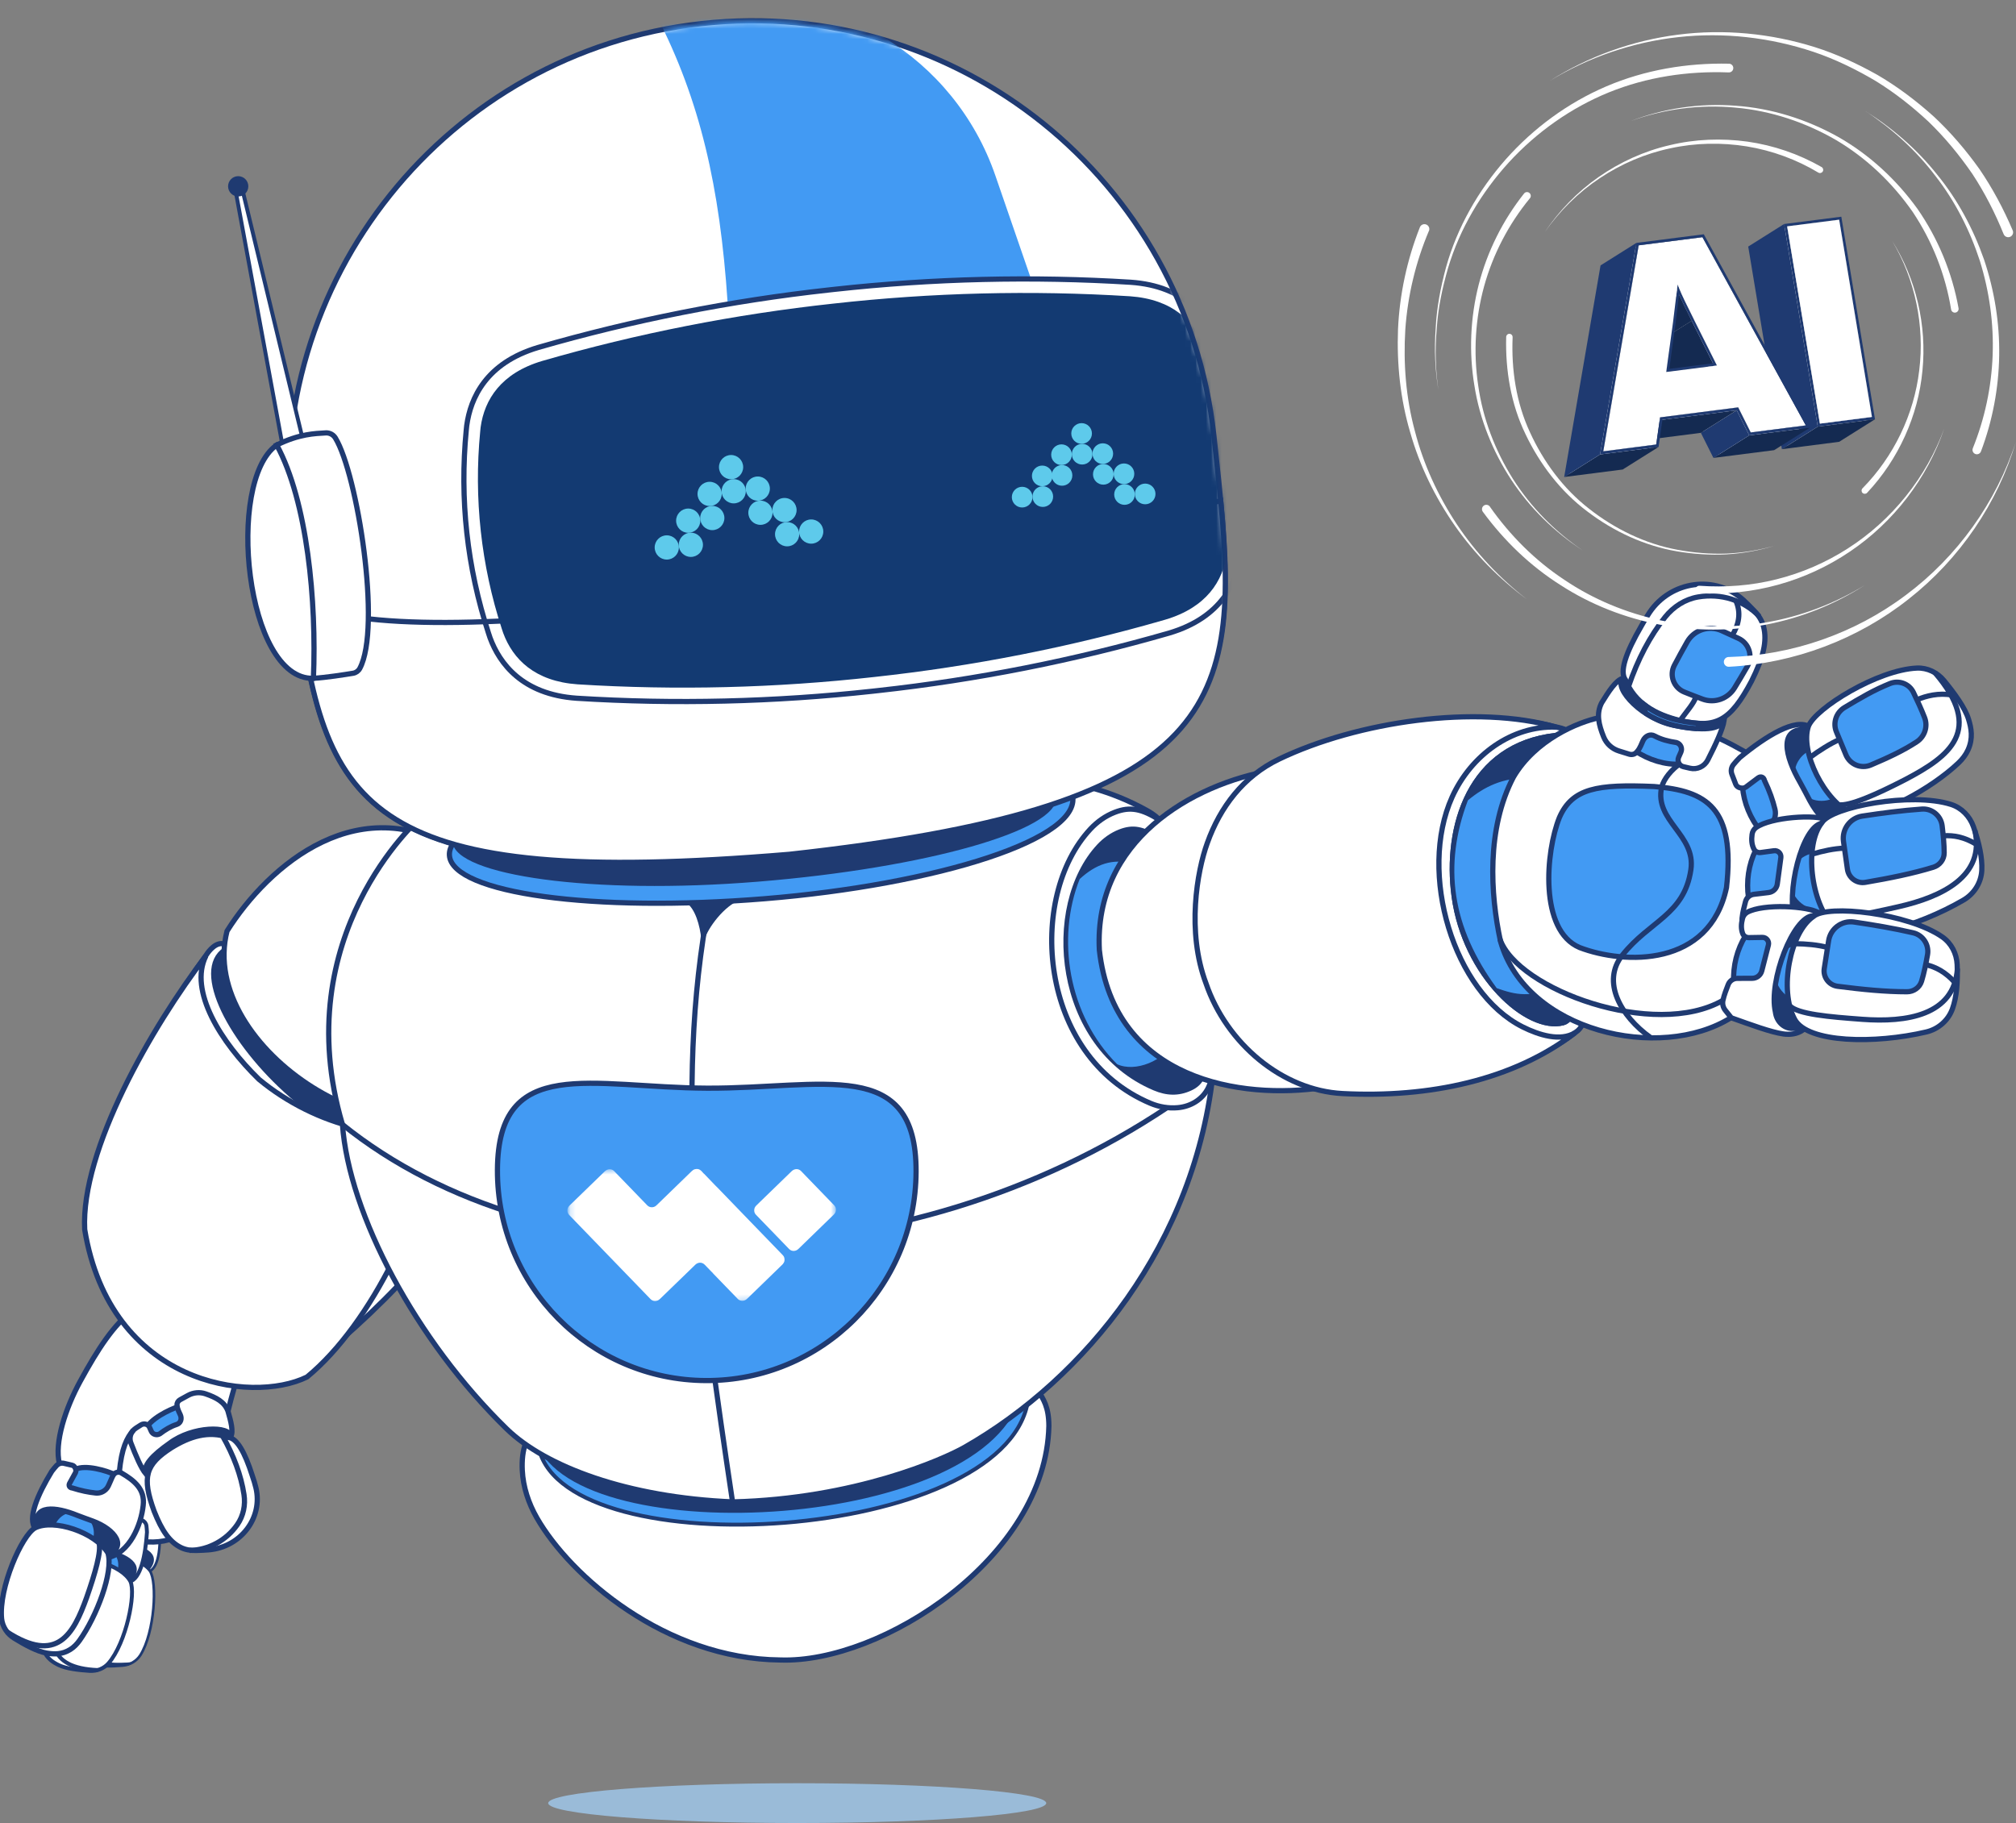 <svg width="387" height="350" viewBox="0 0 387 350" fill="none" xmlns="http://www.w3.org/2000/svg">
<rect x="0" y="0" width="387" height="350" fill="#808080" stroke="none"/>
<g clip-path="url(#clip0_1863_28146)">
<path d="M356.186 155.864C355.056 161.448 350.257 159.042 347.402 153.7C346.808 152.587 346.146 151.279 345.515 150.165C342.666 145.243 341.257 139.539 346.997 140.09" fill="#1F3A71"/>
<path d="M180.143 210.666C179.733 232.906 161.414 250.597 139.226 250.188C117.038 249.778 99.386 231.414 99.796 209.18C100.206 186.945 118.073 193.652 140.261 194.062C162.449 194.472 180.553 188.426 180.143 210.666Z" fill="#429AF3"/>
<path d="M100.979 276.908C100.327 278.5 100.175 280.417 100.259 282.256C100.411 285.486 101.452 288.606 103.055 291.411C109.468 302.631 127.766 318.51 149.781 318.704C169.225 319.392 200.801 298.996 201.348 273.767C201.338 270.148 200.302 268.604 199.193 266.907" fill="white"/>
<path d="M100.979 276.908C100.327 278.5 100.175 280.417 100.259 282.256C100.411 285.486 101.452 288.606 103.055 291.411C109.468 302.631 127.766 318.51 149.781 318.704C169.225 319.392 200.801 298.996 201.348 273.767C201.338 270.148 200.302 268.604 199.193 266.907" stroke="#1F3A71" stroke-miterlimit="10"/>
<path d="M103.471 278.258C109.29 301.092 192.302 295.991 197.274 269.302L103.471 278.258Z" fill="#429AF3"/>
<path d="M103.471 278.258C109.29 301.092 192.302 295.991 197.274 269.302" stroke="#1F3A71" stroke-width="0.75" stroke-miterlimit="10"/>
<path d="M103.04 277.108C111.072 298.161 190.33 293.88 196.113 267.275L103.04 277.108Z" fill="#1F3A71"/>
<path d="M26.09 301C26.95 298.995 26.067 296.693 24.119 295.86C22.171 295.026 19.895 295.975 19.035 297.98C18.176 299.986 19.058 302.287 21.006 303.121C22.954 303.955 25.23 303.006 26.09 301Z" fill="#429AF3" stroke="#1F3A71" stroke-width="0.5" stroke-miterlimit="10"/>
<path d="M15.996 300.341C13.289 297.525 16.521 295.744 20.643 296.212C21.505 296.312 22.498 296.443 23.371 296.522C27.255 296.821 31.019 298.25 28.47 301.286" fill="#1F3A71"/>
<path d="M26.877 290.261L26.956 292.304C26.961 292.74 26.604 292.961 26.199 292.792C24.664 292.551 23.465 292.225 22.299 291.779C21.589 291.506 21.079 290.881 20.958 290.129C20.869 289.578 21.063 288.349 20.995 287.703C20.937 287.172 20.474 286.783 19.944 286.815C17.447 286.978 15.155 287.45 14.219 290.04C13.052 293.108 12.637 298.255 15.628 300.603C15.917 300.504 16.106 300.446 15.991 300.341C13.284 297.525 16.516 295.745 20.637 296.212C21.5 296.312 22.493 296.443 23.366 296.522C27.25 296.821 31.014 298.25 28.465 301.286C28.628 301.465 28.58 301.538 28.607 301.717C30.657 300.876 30.909 296.343 30.536 291.821C30.451 291.374 30.357 290.98 30.257 290.628C30.131 290.171 29.768 289.819 29.311 289.709L27.934 289.378C27.466 289.257 26.877 289.772 26.877 290.261Z" fill="white" stroke="#1F3A71" stroke-width="0.5" stroke-miterlimit="10"/>
<path d="M23.57 319.776C21.442 319.96 19.045 320.028 17.562 319.566C16.374 319.198 15.123 318.646 14.261 317.207C13.888 316.587 13.678 315.894 13.567 315.18C12.816 310.342 13.604 302.289 15.922 299.868C19.476 297.714 26.693 298.796 28.774 301.612C30.225 303.729 29.705 313.394 26.951 317.769C26.209 318.935 24.942 319.655 23.57 319.776Z" fill="white" stroke="#1F3A71" stroke-width="0.5" stroke-miterlimit="10"/>
<path d="M18.041 299.012C17.016 300.099 16.301 303.944 15.749 308.188C14.955 314.733 15.134 320.459 25.1 319.387" stroke="#1F3A71" stroke-width="0.5" stroke-miterlimit="10"/>
<path d="M17.231 299.253C16.174 301.612 15.791 303.918 15.197 308.23C13.578 318.52 16.895 319.996 24.743 319.482" stroke="#1F3A71" stroke-width="0.5" stroke-miterlimit="10"/>
<path d="M43.199 273.552C40.187 288.764 38.1 299.217 23.476 295.193C16.216 293.197 13.946 287.787 11.412 281.026C10.387 276.966 12.605 270.306 15.418 265.163C22.188 252.777 27.65 246.332 39.85 249.542C52.051 252.751 45.927 259.748 43.199 273.552Z" fill="white" stroke="#1F3A71" stroke-miterlimit="10"/>
<path d="M12.579 300.456C10.319 297.273 13.772 295.986 17.783 297.058C18.619 297.284 19.581 297.562 20.438 297.767C24.238 298.639 27.75 300.603 24.779 303.23" fill="#1F3A71"/>
<path d="M22.505 302.538C23.626 300.666 23.061 298.267 21.242 297.179C19.424 296.092 17.04 296.728 15.919 298.6C14.798 300.472 15.364 302.871 17.182 303.958C19.001 305.046 21.384 304.41 22.505 302.538Z" fill="#429AF3" stroke="#1F3A71" stroke-width="0.75" stroke-miterlimit="10"/>
<path d="M24.827 292.089L24.601 294.121C24.543 294.552 24.154 294.72 23.781 294.494C22.298 294.027 21.158 293.528 20.07 292.913C19.407 292.54 18.997 291.847 18.987 291.085C18.982 290.523 19.355 289.341 19.381 288.69C19.402 288.16 19.003 287.703 18.472 287.661C15.98 287.45 13.646 287.587 12.337 290.003C10.734 292.866 9.567 297.898 12.18 300.661C12.479 300.609 12.679 300.577 12.574 300.456C10.313 297.273 13.767 295.986 17.778 297.058C18.614 297.284 19.576 297.562 20.432 297.767C24.233 298.639 27.744 300.603 24.774 303.23C24.906 303.429 24.853 303.492 24.848 303.676C26.998 303.146 27.918 298.702 28.212 294.169C28.191 293.717 28.16 293.313 28.112 292.95C28.054 292.483 27.75 292.078 27.313 291.9L25.999 291.369C25.558 291.18 24.895 291.605 24.827 292.089Z" fill="white" stroke="#1F3A71" stroke-width="0.75" stroke-miterlimit="10"/>
<path d="M17.221 320.8C15.086 320.669 12.71 320.38 11.307 319.707C10.182 319.166 9.031 318.442 8.389 316.887C8.116 316.22 8.006 315.5 8.001 314.78C7.964 309.885 9.93 302.032 12.574 299.983C16.401 298.376 23.381 300.514 25.027 303.608C26.146 305.919 24.217 315.4 20.848 319.319C19.954 320.359 18.593 320.884 17.221 320.8Z" fill="white" stroke="#1F3A71" stroke-width="0.75" stroke-miterlimit="10"/>
<path d="M14.803 299.442C13.63 300.367 12.358 304.065 11.191 308.183C9.441 314.544 8.784 320.233 18.792 320.637" stroke="#1F3A71" stroke-width="0.75" stroke-miterlimit="10"/>
<path d="M60.824 261.192C50.074 266.497 22.934 264.438 18.025 234.661C17.284 220.168 29.595 196.967 39.666 183.247C40.055 182.616 41.511 180.725 43.057 181.251C43.388 181.361 42.883 182.081 43.23 182.349C31.087 190.264 71.947 237.518 94.829 216.05C92.164 232.985 73.345 250.881 60.824 261.192Z" fill="white" stroke="#1F3A71" stroke-miterlimit="10"/>
<path d="M42.873 182.338C30.73 190.254 71.947 237.518 94.834 216.045L42.873 182.338Z" fill="#1F3A71"/>
<path d="M93.136 209.505C100.963 196.573 104.685 176.329 89.094 164.19C69.329 150.606 51.504 166.16 43.582 178.756C37.837 201.258 76.609 225.988 93.136 209.505Z" fill="white" stroke="#1F3A71" stroke-miterlimit="10"/>
<path d="M58.937 264.37C48.187 269.675 21.168 265.841 16.259 236.058C15.481 220.793 29.2 197.02 39.508 183.562C36.228 190.212 42.347 200.061 49.722 207.236C60.624 216.276 76.378 220.179 84.505 214.921C81.835 231.861 71.463 254.059 58.937 264.37Z" fill="white" stroke="#1F3A71" stroke-miterlimit="10"/>
<path d="M229.124 189.466C231.037 174.38 228.02 160.072 220.429 155.754C212.671 151.342 205.627 150.407 205.627 150.407L146.359 159.967L145.691 159.94L80.473 157.23C80.473 157.23 55.01 179.649 65.739 215.893C66.964 233.074 79.847 257.363 97.263 274.329C104.722 281.599 120.47 287.514 140.708 288.354C164.037 287.776 181.089 280.202 185.216 277.843C208.019 264.827 229.655 238.868 232.993 204.904C233.897 195.717 227.962 198.627 229.124 189.466Z" fill="white" stroke="#1F3A71" stroke-miterlimit="10"/>
<path d="M224.12 212.599C173.867 246.169 104.906 247.498 65.644 215.824" stroke="#1F3A71" stroke-miterlimit="10"/>
<path d="M205.769 152.292C208.628 160.965 179.612 169.868 146.785 172.547C113.957 175.226 86.87 171.523 86.276 164.269C85.688 157.02 111.823 148.967 144.651 146.289C177.478 143.61 203.488 145.385 205.769 152.292Z" fill="#429AF3" stroke="#1F3A71" stroke-miterlimit="10"/>
<path d="M221.439 209.337C202.089 201.169 199.692 173.871 210.636 162.136C211.803 160.886 213.223 159.872 214.826 159.247C217.523 158.202 219.515 158.638 222.595 160.587L231.237 198.102C230.837 201.978 233.518 207.184 228.64 209.39C226.217 210.493 223.894 210.377 221.439 209.337Z" fill="#1F3A71"/>
<path d="M214.379 204.426C217.938 206.091 223.552 203.785 225.655 199.93C230.159 186.814 231.805 172.526 229.161 164.894C225.781 162.115 220.067 163.565 217.601 165.698C213.538 164.605 210.295 165.808 207.157 168.692C202.61 180.069 204.928 195.029 214.379 204.426Z" fill="#429AF3" stroke="#1F3A71" stroke-width="0.25" stroke-miterlimit="10"/>
<path d="M220.839 211.822C199.277 202.724 197.122 172.248 209.317 159.174C210.615 157.782 212.198 156.652 213.985 155.959C216.992 154.793 219.21 155.281 222.642 157.451L232.273 199.241C232.662 203.234 233.224 206.275 231.936 208.875C230.838 211.097 228.561 212.452 226.101 212.667C224.335 212.83 222.516 212.531 220.839 211.822Z" stroke="#1F3A71" stroke-miterlimit="10"/>
<path d="M244.378 147.87C228.677 150.517 209.974 161.501 211.036 182.37C213.817 207.583 238.486 211.139 253.987 208.801C230.512 197.119 223.689 168.839 244.378 147.87Z" fill="white" stroke="#1F3A71" stroke-miterlimit="10"/>
<path d="M298.647 141.204C282.094 143.053 277.348 158.722 279.145 172.08C281.206 187.354 293.233 198.154 300.072 196.352C301.123 196.074 301.754 195.029 301.696 193.947C301.696 193.941 301.701 193.947 301.707 193.962C302.006 194.446 304.261 194.01 303.883 196.268L303.878 196.284C303.757 196.846 303.405 197.398 302.91 197.855C293.096 205.602 279.755 208.733 265.731 208.187C245.162 207.383 228.929 189.913 230.412 169.332C230.422 169.18 230.433 169.033 230.448 168.881C231.179 159.951 236.483 152.082 244.363 147.849C260.122 139.381 282.173 135.316 298.889 139.602C303.247 140.547 298.647 141.204 298.647 141.204Z" fill="white" stroke="#1F3A71" stroke-miterlimit="10"/>
<path d="M298.71 139.597C290.242 139.297 282.378 144.965 278.741 153.059C272.181 167.646 279.004 190.501 292.308 197.167C295.415 198.721 299.546 200.019 302.364 198.275C290.5 207.415 274.32 210.808 257.746 209.957C246.097 209.358 235.432 200.287 231.51 188.804C227.762 178.877 229.786 167.284 231.757 161.863C234.233 154.929 238.696 149.036 245.493 145.763C260.627 138.483 283.435 135.2 298.71 139.597Z" fill="white" stroke="#1F3A71" stroke-miterlimit="10"/>
<path d="M298.647 141.204C282.094 143.053 277.348 158.722 279.145 172.08C281.206 187.354 293.233 198.154 300.072 196.352C301.123 196.074 301.754 195.029 301.696 193.947C301.696 193.941 301.701 193.947 301.707 193.962" fill="#1F3A71"/>
<path d="M298.647 141.204C282.094 143.053 277.348 158.722 279.145 172.08C281.206 187.354 293.233 198.154 300.072 196.352C301.123 196.074 301.754 195.029 301.696 193.947C301.696 193.941 301.701 193.947 301.707 193.962" stroke="#1F3A71" stroke-miterlimit="10"/>
<path d="M287.241 189.823C289.023 190.443 290.668 190.984 292.639 191C295.688 191.026 298.574 190.264 301.144 188.899C306.217 175.993 306.711 158.527 304.409 150.785C301.15 147.859 295.53 147.25 292.97 149.267C288.534 149.23 284.943 150.843 281.679 153.585C276.885 166.244 278.604 178.073 287.241 189.823Z" fill="#429AF3" stroke="#1F3A71" stroke-width="0.25" stroke-miterlimit="10"/>
<path d="M288.05 180.757C286.063 171.602 285.348 159.095 290.531 149.188C294.737 142.018 302.932 138.63 306.984 137.795C323.353 134.438 341.241 148.458 341.241 148.458C341.241 148.458 348.68 185.563 332.305 195.375C318.628 203.958 292.918 198.023 288.05 180.757Z" fill="white" stroke="#1F3A71" stroke-miterlimit="10"/>
<path d="M330.991 138.236C330.14 140.18 326.754 140.285 321.95 139.371C315.516 138.415 309.555 132.127 311.563 130.215" fill="#1F3A71"/>
<path d="M313.918 144.167C316.404 145.879 319.774 146.914 322.475 146.693L323.895 142.943L314.301 139.266L313.918 144.167Z" fill="#429AF3" stroke="#1F3A71" stroke-miterlimit="10"/>
<path d="M311.568 130.21C310.144 130.615 308.798 132.789 307.457 134.948C306.385 137.039 306.89 139.119 307.852 141.498C308.372 142.785 309.455 143.773 310.78 144.182L312.756 144.797C313.255 144.949 313.807 144.828 314.154 144.434C314.533 144.004 314.727 143.815 315.384 142.234C315.815 141.293 316.788 140.821 317.65 141.309C318.827 141.95 320.252 142.339 321.834 142.57C322.607 142.801 323.001 143.662 322.675 144.398L322.244 145.38C321.913 146.136 322.344 147.008 323.148 147.197L324.431 147.497C325.787 147.817 327.191 147.166 327.827 145.921C329.346 142.932 330.67 140.117 331.002 138.231C330.15 140.175 326.765 140.28 321.96 139.366C315.516 138.41 309.56 132.127 311.568 130.21Z" fill="white" stroke="#1F3A71" stroke-miterlimit="10"/>
<path d="M336.726 117.241C337.562 118.102 338.229 119.132 338.534 120.293C339.27 123.087 338.498 126.223 336.232 130.772C332.142 138.499 329.351 139.907 322.539 138.347C317.729 137.154 313.823 134.985 312.031 130.525C310.853 128.981 312.073 125.357 315.09 120.167C315.595 119.242 316.12 118.365 316.672 117.556C320.783 111.495 329.293 110.292 334.697 115.229C335.333 115.812 335.974 116.469 336.726 117.241Z" fill="white" stroke="#1F3A71" stroke-miterlimit="10"/>
<path d="M330.534 121.107C331.58 121.585 332.689 122.095 333.709 122.557C335.759 123.492 336.547 125.987 335.422 127.941C334.623 129.328 333.809 130.709 332.968 132.08C331.696 134.16 329.146 135.069 326.859 134.234C325.714 133.813 324.526 133.351 323.296 132.852C321.293 132.033 320.41 129.653 321.419 127.731C322.197 126.249 323.017 124.752 323.879 123.234C325.204 120.907 328.1 119.993 330.534 121.107Z" fill="#429AF3" stroke="#1F3A71" stroke-miterlimit="10"/>
<path d="M337.725 118.349C334.744 115.224 330.35 113.863 325.971 114.615C323.464 115.045 321.24 116.479 319.647 118.47C316.73 122.131 314.396 126.58 312.625 131.781" stroke="#1F3A71" stroke-miterlimit="10"/>
<path d="M325.556 133.792C325.167 135.043 323.8 136.561 322.539 138.294" stroke="#1F3A71" stroke-miterlimit="10"/>
<path d="M333.209 115.303C334.261 117.651 333.824 119.888 332.489 122.052" stroke="#1F3A71" stroke-miterlimit="10"/>
<path d="M334.487 150.99C334.76 154.194 335.964 157.062 337.993 159.625L342.419 155.801L338.787 148.248L334.487 150.99Z" fill="#429AF3" stroke="#1F3A71" stroke-miterlimit="10"/>
<path d="M317.545 151.006C306.601 150.533 301.807 151.321 299.347 156.967C296.708 163.491 295.441 178.645 303.231 181.923C311.904 185.232 328.179 185.689 331.427 170.409C333.141 155.087 327.627 151.825 317.545 151.006Z" fill="#429AF3" stroke="#1F3A71" stroke-miterlimit="10"/>
<path d="M322.355 146.735C320.925 147.759 319.427 149.456 318.975 151.126C317.545 157.64 325.577 160.24 324.589 166.984C323.317 175.657 316.651 176.796 311.442 183.373C307.358 188.484 311.111 195.097 316.84 199.194" stroke="#1F3A71" stroke-miterlimit="10"/>
<path d="M330.744 192.056C317.613 199.62 291.251 190.012 287.924 180.274" stroke="#1F3A71" stroke-miterlimit="10"/>
<path d="M350.837 154.141C353.944 153.509 355.962 150.541 355.345 147.511C354.729 144.48 351.71 142.536 348.604 143.167C345.497 143.798 343.479 146.767 344.096 149.797C344.713 152.827 347.731 154.772 350.837 154.141Z" fill="#429AF3" stroke="#1F3A71" stroke-miterlimit="10"/>
<path d="M335.128 151.126L337.509 149.341C338.024 148.973 338.587 149.22 338.718 149.845C339.696 151.888 340.301 153.606 340.732 155.376C340.994 156.453 340.669 157.582 339.87 158.349C339.281 158.916 337.651 159.694 336.942 160.313C336.358 160.823 336.274 161.7 336.752 162.309C339.007 165.177 341.473 167.536 345.342 166.522C349.973 165.382 356.475 161.616 356.806 156.08C356.454 155.817 356.223 155.633 356.196 155.864C355.066 161.448 350.267 159.042 347.413 153.7C346.819 152.587 346.156 151.279 345.526 150.165C342.677 145.243 341.268 139.539 347.008 140.09C347.092 139.749 347.213 139.744 347.407 139.565C344.706 137.8 339.081 141.246 333.977 145.443C333.514 145.916 333.12 146.352 332.784 146.767C332.342 147.297 332.221 148.022 332.468 148.668L333.209 150.596C333.446 151.253 334.555 151.536 335.128 151.126Z" fill="white" stroke="#1F3A71" stroke-miterlimit="10"/>
<path d="M373.165 130.651C375.146 133.057 377.207 135.883 377.88 138.052C378.421 139.791 378.8 141.745 377.79 143.977C377.359 144.933 376.702 145.769 375.94 146.494C370.778 151.405 360.491 157.125 355.687 156.348C350.178 153.863 345.505 144.287 347.15 139.455C348.485 135.957 360.47 128.582 367.982 128.267C369.974 128.177 371.887 129.107 373.165 130.651Z" fill="white" stroke="#1F3A71" stroke-miterlimit="10"/>
<path d="M352.901 154.504C355.045 154.835 360.239 152.508 365.769 149.656C374.258 145.191 380.95 140.227 371.43 129.138" stroke="#1F3A71" stroke-miterlimit="10"/>
<path d="M367.945 142.423C365.29 144.167 362.362 145.506 359.145 146.872C357.279 147.665 355.129 146.793 354.351 144.923L352.527 140.516C351.812 138.798 352.47 136.813 354.062 135.852C357.174 133.982 359.687 132.495 362.814 131.234C364.533 130.541 366.494 131.266 367.304 132.936C368.082 134.544 368.844 136.209 369.448 137.764C370.116 139.476 369.48 141.414 367.945 142.423Z" fill="#429AF3" stroke="#1F3A71" stroke-miterlimit="10"/>
<path d="M374.768 133.456C372.213 132.962 369.674 133.619 368.055 134.328" stroke="#1F3A71" stroke-miterlimit="10"/>
<path d="M353.163 141.966C351.418 142.696 349.105 144.182 347.413 145.438" stroke="#1F3A71" stroke-miterlimit="10"/>
<path d="M337.041 163.176C335.643 166.07 335.207 169.149 335.643 172.395L341.399 171.376L342.135 163.024L337.041 163.176Z" fill="#429AF3" stroke="#1F3A71" stroke-miterlimit="10"/>
<path d="M351.686 175.546C350.703 181.624 345.557 180.846 344.695 177.275C342.645 171.523 345.983 158.601 349.773 158.06" fill="#1F3A71"/>
<path d="M354.018 172.967C356.042 170.391 355.537 166.619 352.891 164.543C350.244 162.467 346.458 162.872 344.434 165.448C342.41 168.025 342.915 171.796 345.561 173.873C348.208 175.949 351.994 175.543 354.018 172.967Z" fill="#429AF3" stroke="#1F3A71" stroke-miterlimit="10"/>
<path d="M350.793 157.414C348.611 156.311 339.943 156.857 337.115 158.874C336.684 159.184 336.405 159.662 336.337 160.193C336.206 161.17 336.237 162.131 336.705 163.045C336.942 163.507 337.467 163.749 337.977 163.68L340.542 163.334C341.31 163.229 341.962 163.885 341.862 164.657L341.178 169.726C341.063 170.588 340.379 171.26 339.523 171.36L336.674 171.701C335.901 171.796 335.259 172.353 335.07 173.114C334.834 174.065 334.539 175.095 334.424 176.219C334.35 176.917 334.623 177.611 335.133 178.094C335.517 178.456 335.938 178.871 336.405 179.349C340.232 180.221 344.254 181.219 346.708 181.272C347.518 181.288 351.613 181.272 351.823 176.361C351.749 176.313 351.697 175.384 351.681 175.541C350.698 181.619 345.552 180.841 344.69 177.269C342.64 171.518 345.978 158.596 349.768 158.055C349.967 158.013 350.588 157.424 350.793 157.414Z" fill="white" stroke="#1F3A71" stroke-miterlimit="10"/>
<path d="M378.821 158.69C379.919 161.821 380.55 164.673 380.435 167.09C380.319 169.464 378.963 171.607 376.918 172.804C368.16 177.91 355.802 181.508 352.07 177.889C347.497 173.393 346.34 162.152 349.747 157.95C351.571 154.887 366.962 152.014 374.552 154.451C376.55 155.092 378.116 156.7 378.821 158.69Z" fill="white" stroke="#1F3A71" stroke-miterlimit="10"/>
<path d="M350.351 175.657C352.364 176.776 358.231 175.494 364.476 174.076C372.707 172.206 381.16 168.24 379.089 159.389" stroke="#1F3A71" stroke-miterlimit="10"/>
<path d="M371.136 166.501C367.141 167.725 362.772 168.602 358.078 169.406C356.433 169.69 354.877 168.55 354.64 166.895L353.884 161.548C353.552 159.21 355.156 157.041 357.484 156.684C361.353 156.096 365.091 155.607 368.938 155.334C370.878 155.197 372.592 156.621 372.823 158.554C373.039 160.366 373.207 162.089 373.212 163.744C373.223 165.02 372.355 166.123 371.136 166.501Z" fill="#429AF3" stroke="#1F3A71" stroke-miterlimit="10"/>
<path d="M379.404 162.11C377.044 160.681 375.031 160.35 373.154 160.461" stroke="#1F3A71" stroke-miterlimit="10"/>
<path d="M354.047 162.835C352.044 162.924 349.952 163.365 347.812 164.001" stroke="#1F3A71" stroke-miterlimit="10"/>
<path d="M335.091 179.622C333.414 182.364 332.679 185.385 332.789 188.657L338.618 188.216L340.18 179.98L335.091 179.622Z" fill="#429AF3" stroke="#1F3A71" stroke-miterlimit="10"/>
<path d="M347.965 193.39C346.283 199.31 341.263 197.939 340.816 194.293C339.444 188.342 344.248 175.898 348.08 175.798" fill="#1F3A71"/>
<path d="M350.56 191.11C352.873 188.789 352.815 184.985 350.431 182.612C348.047 180.24 344.239 180.198 341.926 182.519C339.614 184.84 339.672 188.644 342.056 191.017C344.44 193.389 348.248 193.431 350.56 191.11Z" fill="#429AF3" stroke="#1F3A71" stroke-miterlimit="10"/>
<path d="M349.174 175.278C347.134 173.928 338.461 173.466 335.422 175.142C334.955 175.399 334.629 175.846 334.497 176.36C334.256 177.316 334.171 178.272 334.534 179.239C334.713 179.722 335.207 180.027 335.727 180.016L338.314 179.974C339.086 179.959 339.659 180.689 339.47 181.44L338.203 186.393C337.988 187.234 337.236 187.822 336.369 187.827L333.499 187.838C332.721 187.843 332.021 188.321 331.743 189.056C331.396 189.97 330.986 190.958 330.744 192.066C330.592 192.754 330.781 193.474 331.233 194.015C331.569 194.419 331.943 194.882 332.353 195.412C336.053 196.725 339.933 198.18 342.366 198.516C343.165 198.627 347.239 199.084 348.012 194.236C347.944 194.178 348.001 193.253 347.965 193.406C346.283 199.325 341.263 197.954 340.816 194.309C339.444 188.358 344.248 175.914 348.08 175.814C348.28 175.772 348.969 175.257 349.174 175.278Z" fill="white" stroke="#1F3A71" stroke-miterlimit="10"/>
<path d="M375.704 185.196C375.84 188.51 375.614 191.425 374.794 193.7C373.99 195.932 372.071 197.592 369.764 198.133C359.902 200.45 347.034 200.266 344.522 195.712C341.457 190.075 343.633 178.987 348.117 175.961C350.756 173.566 366.315 175.331 372.86 179.89C374.584 181.088 375.614 183.084 375.704 185.196Z" fill="white" stroke="#1F3A71" stroke-miterlimit="10"/>
<path d="M343.528 193.075C345.126 194.735 351.108 195.228 357.495 195.701C365.911 196.326 375.152 195.008 375.756 185.942" stroke="#1F3A71" stroke-miterlimit="10"/>
<path d="M366.079 190.412C361.9 190.412 357.469 189.97 352.748 189.361C351.092 189.151 349.936 187.607 350.193 185.952L351.029 180.615C351.392 178.283 353.563 176.676 355.892 177.022C359.76 177.595 363.477 178.22 367.241 179.087C369.138 179.523 370.358 181.387 370.016 183.305C369.695 185.101 369.354 186.798 368.875 188.384C368.502 189.603 367.351 190.412 366.079 190.412Z" fill="#429AF3" stroke="#1F3A71" stroke-miterlimit="10"/>
<path d="M375.267 188.636C373.428 186.577 371.598 185.674 369.774 185.227" stroke="#1F3A71" stroke-miterlimit="10"/>
<path d="M350.803 181.897C348.864 181.393 346.735 181.209 344.506 181.182" stroke="#1F3A71" stroke-miterlimit="10"/>
<path d="M202.736 153.08C203.251 159.405 177.657 166.653 145.576 169.269C113.495 171.89 87.401 168.03 86.886 161.705C86.371 155.381 111.634 148.989 143.715 146.373C175.796 143.757 202.226 146.761 202.736 153.08Z" fill="#1F3A71"/>
<path d="M233.019 83.576C238.391 132.616 240.62 152.965 152.026 162.714C63.431 172.463 61.202 152.114 55.83 103.074C50.458 54.035 85.761 9.912 134.695 4.528C183.628 -0.856 227.647 34.532 233.019 83.576Z" fill="white" stroke="#1F3A71" stroke-miterlimit="10"/>
<path d="M233.608 96.314C170.76 112.524 79.374 126.565 58.006 115.639L57.265 115.613C62.301 155.533 70.733 170.777 151.51 164.022C232.136 155.15 238.291 136.702 234.328 96.125L233.608 96.314Z" fill="white" stroke="#1F3A71" stroke-miterlimit="10"/>
<path d="M59.815 91.356L46.289 35.403L45.028 35.54L55.736 93.683L59.815 91.356Z" fill="white" stroke="#1F3A71" stroke-width="0.75" stroke-miterlimit="10"/>
<path d="M45.727 37.72C46.801 37.72 47.672 36.847 47.672 35.771C47.672 34.695 46.801 33.822 45.727 33.822C44.653 33.822 43.782 34.695 43.782 35.771C43.782 36.847 44.653 37.72 45.727 37.72Z" fill="#1F3A71"/>
<path d="M53.065 85.483C43.293 92.474 47.12 130.641 60.167 130.231L64.057 123.466C65.313 117.672 62.753 98.116 59.562 93.115L53.065 85.483Z" fill="white" stroke="#1F3A71" stroke-miterlimit="10"/>
<path d="M60.167 130.231C62.506 130.1 66.186 129.522 67.778 129.259C68.325 129.17 68.798 128.829 69.066 128.34C73.277 120.508 68.593 90.983 64.383 84.091C63.988 83.445 63.279 83.067 62.522 83.114C60.456 83.235 57.454 83.298 53.123 85.436C59.005 96.272 60.782 115.497 60.167 130.231Z" fill="white" stroke="#1F3A71" stroke-miterlimit="10"/>
<path d="M14.445 282.119C16.395 281.116 20.527 282.376 22.146 283.154L21.815 285.749L18.309 288.443L11.601 285.391L14.445 282.119Z" fill="#429AF3" stroke="#1F3A71" stroke-miterlimit="10"/>
<path d="M27.897 274.56C28.648 272.496 32.538 270.605 34.252 270.069L35.766 272.197L34.82 274.587L28.033 278.894L27.897 274.56Z" fill="#429AF3" stroke="#1F3A71" stroke-miterlimit="10"/>
<mask id="mask0_1863_28146" style="mask-type:luminance" maskUnits="userSpaceOnUse" x="55" y="4" width="181" height="162">
<path d="M233.019 83.576C238.391 132.616 240.62 152.965 152.026 162.714C63.431 172.463 61.202 152.114 55.83 103.074C50.458 54.035 85.561 10.133 134.49 4.749C183.418 -0.635 227.647 34.532 233.019 83.576Z" fill="white"/>
</mask>
<g mask="url(#mask0_1863_28146)">
<path d="M197.831 53.3L191.066 33.686C183.208 10.905 160.231 -3.11 136.461 0.594C131.798 1.318 128.035 2.143 126.037 3.01C134.384 19.288 138.18 35.75 139.678 58.111C165.235 53.778 188.107 53.342 197.831 53.3Z" fill="#429AF3"/>
</g>
<mask id="mask1_1863_28146" style="mask-type:luminance" maskUnits="userSpaceOnUse" x="55" y="4" width="181" height="162">
<path d="M233.019 83.576C238.391 132.616 240.62 152.965 152.026 162.714C63.431 172.463 61.202 152.114 55.83 103.074C50.458 54.035 85.561 10.133 134.49 4.749C183.418 -0.635 227.647 34.532 233.019 83.576Z" fill="white"/>
</mask>
<g mask="url(#mask1_1863_28146)">
<path d="M233.997 66.704C233.818 66.153 233.713 65.854 233.713 65.854L233.692 65.796C231.884 60.906 227.536 54.928 217.071 54.193C198.21 53.016 179.081 53.473 160.215 55.548C159.853 55.59 159.485 55.627 159.122 55.669C140.246 57.743 121.474 61.462 103.297 66.715C93.262 69.699 90.313 76.48 89.604 81.648L89.593 81.712C89.593 81.712 89.556 82.022 89.504 82.594C88.221 95.815 89.656 108.921 93.772 121.554C93.951 122.1 94.051 122.394 94.051 122.394L94.072 122.457C95.88 127.347 100.227 133.325 110.688 134.055C129.548 135.232 148.677 134.775 167.548 132.7C167.911 132.658 168.274 132.621 168.636 132.579C187.513 130.504 206.289 126.785 224.467 121.532C234.501 118.549 237.45 111.768 238.16 106.599L238.165 106.541C238.165 106.541 238.202 106.226 238.255 105.653C239.548 92.438 238.113 79.332 233.997 66.704Z" stroke="#1F3A71" stroke-miterlimit="10"/>
<path d="M231.184 66.736C229.318 61.688 225.097 57.454 216.913 56.882C197.926 55.695 178.855 56.178 159.963 58.29C141.066 60.338 122.342 64.015 104.065 69.305C96.195 71.642 92.994 76.695 92.263 82.027C92.263 82.027 92.232 82.326 92.179 82.867C90.939 95.636 92.353 108.532 96.327 120.729C96.495 121.249 96.595 121.532 96.595 121.532C98.461 126.58 102.682 130.814 110.867 131.387C129.853 132.574 148.924 132.09 167.816 129.979C186.714 127.93 205.438 124.253 223.715 118.964C231.584 116.626 234.785 111.573 235.516 106.242C235.516 106.242 235.547 105.942 235.6 105.401C236.841 92.632 235.426 79.737 231.453 67.54C231.279 67.02 231.184 66.736 231.184 66.736Z" fill="#133A72"/>
<path d="M140.34 92.012C141.623 92.012 142.664 90.97 142.664 89.685C142.664 88.4 141.623 87.358 140.34 87.358C139.057 87.358 138.017 88.4 138.017 89.685C138.017 90.97 139.057 92.012 140.34 92.012Z" fill="#5ECAEB"/>
<path d="M136.224 97.154C137.507 97.154 138.548 96.113 138.548 94.828C138.548 93.542 137.507 92.501 136.224 92.501C134.941 92.501 133.901 93.542 133.901 94.828C133.901 96.113 134.941 97.154 136.224 97.154Z" fill="#5ECAEB"/>
<path d="M140.845 96.645C142.128 96.645 143.168 95.603 143.168 94.318C143.168 93.033 142.128 91.991 140.845 91.991C139.562 91.991 138.521 93.033 138.521 94.318C138.521 95.603 139.562 96.645 140.845 96.645Z" fill="#5ECAEB"/>
<path d="M145.465 96.135C146.749 96.135 147.789 95.094 147.789 93.808C147.789 92.523 146.749 91.482 145.465 91.482C144.182 91.482 143.142 92.523 143.142 93.808C143.142 95.094 144.182 96.135 145.465 96.135Z" fill="#5ECAEB"/>
<path d="M132.114 102.292C133.397 102.292 134.437 101.25 134.437 99.965C134.437 98.68 133.397 97.638 132.114 97.638C130.83 97.638 129.79 98.68 129.79 99.965C129.79 101.25 130.83 102.292 132.114 102.292Z" fill="#5ECAEB"/>
<path d="M136.734 101.782C138.017 101.782 139.058 100.74 139.058 99.455C139.058 98.17 138.017 97.128 136.734 97.128C135.451 97.128 134.411 98.17 134.411 99.455C134.411 100.74 135.451 101.782 136.734 101.782Z" fill="#5ECAEB"/>
<path d="M145.975 100.768C147.258 100.768 148.299 99.727 148.299 98.442C148.299 97.156 147.258 96.115 145.975 96.115C144.692 96.115 143.652 97.156 143.652 98.442C143.652 99.727 144.692 100.768 145.975 100.768Z" fill="#5ECAEB"/>
<path d="M150.596 100.259C151.879 100.259 152.919 99.217 152.919 97.932C152.919 96.647 151.879 95.605 150.596 95.605C149.313 95.605 148.272 96.647 148.272 97.932C148.272 99.217 149.313 100.259 150.596 100.259Z" fill="#5ECAEB"/>
<path d="M127.998 107.434C129.281 107.434 130.321 106.392 130.321 105.107C130.321 103.822 129.281 102.78 127.998 102.78C126.715 102.78 125.674 103.822 125.674 105.107C125.674 106.392 126.715 107.434 127.998 107.434Z" fill="#5ECAEB"/>
<path d="M132.618 106.925C133.901 106.925 134.942 105.883 134.942 104.598C134.942 103.313 133.901 102.271 132.618 102.271C131.335 102.271 130.295 103.313 130.295 104.598C130.295 105.883 131.335 106.925 132.618 106.925Z" fill="#5ECAEB"/>
<path d="M151.1 104.892C152.384 104.892 153.424 103.85 153.424 102.565C153.424 101.28 152.384 100.238 151.1 100.238C149.817 100.238 148.777 101.28 148.777 102.565C148.777 103.85 149.817 104.892 151.1 104.892Z" fill="#5ECAEB"/>
<path d="M155.721 104.382C157.004 104.382 158.044 103.34 158.044 102.055C158.044 100.77 157.004 99.728 155.721 99.728C154.438 99.728 153.398 100.77 153.398 102.055C153.398 103.34 154.438 104.382 155.721 104.382Z" fill="#5ECAEB"/>
<path d="M196.218 97.433C197.312 97.433 198.199 96.544 198.199 95.448C198.199 94.351 197.312 93.462 196.218 93.462C195.123 93.462 194.236 94.351 194.236 95.448C194.236 96.544 195.123 97.433 196.218 97.433Z" fill="#5ECAEB"/>
<path d="M200.181 97.328C201.276 97.328 202.163 96.439 202.163 95.342C202.163 94.246 201.276 93.357 200.181 93.357C199.087 93.357 198.199 94.246 198.199 95.342C198.199 96.439 199.087 97.328 200.181 97.328Z" fill="#5ECAEB"/>
<path d="M215.762 92.952C216.856 92.952 217.743 92.063 217.743 90.967C217.743 89.87 216.856 88.981 215.762 88.981C214.667 88.981 213.78 89.87 213.78 90.967C213.78 92.063 214.667 92.952 215.762 92.952Z" fill="#5ECAEB"/>
<path d="M215.867 96.924C216.961 96.924 217.848 96.034 217.848 94.938C217.848 93.841 216.961 92.952 215.867 92.952C214.772 92.952 213.885 93.841 213.885 94.938C213.885 96.034 214.772 96.924 215.867 96.924Z" fill="#5ECAEB"/>
<path d="M219.83 96.818C220.925 96.818 221.812 95.929 221.812 94.833C221.812 93.736 220.925 92.847 219.83 92.847C218.736 92.847 217.848 93.736 217.848 94.833C217.848 95.929 218.736 96.818 219.83 96.818Z" fill="#5ECAEB"/>
<path d="M211.698 89.081C212.793 89.081 213.68 88.192 213.68 87.096C213.68 85.999 212.793 85.11 211.698 85.11C210.604 85.11 209.717 85.999 209.717 87.096C209.717 88.192 210.604 89.081 211.698 89.081Z" fill="#5ECAEB"/>
<path d="M211.798 93.052C212.893 93.052 213.78 92.163 213.78 91.067C213.78 89.97 212.893 89.081 211.798 89.081C210.704 89.081 209.816 89.97 209.816 91.067C209.816 92.163 210.704 93.052 211.798 93.052Z" fill="#5ECAEB"/>
<path d="M200.076 93.357C201.17 93.357 202.058 92.468 202.058 91.371C202.058 90.275 201.17 89.386 200.076 89.386C198.981 89.386 198.094 90.275 198.094 91.371C198.094 92.468 198.981 93.357 200.076 93.357Z" fill="#5ECAEB"/>
<path d="M207.63 85.21C208.724 85.21 209.611 84.321 209.611 83.224C209.611 82.128 208.724 81.239 207.63 81.239C206.535 81.239 205.648 82.128 205.648 83.224C205.648 84.321 206.535 85.21 207.63 85.21Z" fill="#5ECAEB"/>
<path d="M203.771 89.286C204.866 89.286 205.753 88.397 205.753 87.3C205.753 86.204 204.866 85.315 203.771 85.315C202.677 85.315 201.79 86.204 201.79 87.3C201.79 88.397 202.677 89.286 203.771 89.286Z" fill="#5ECAEB"/>
<path d="M207.735 89.186C208.829 89.186 209.717 88.297 209.717 87.201C209.717 86.104 208.829 85.215 207.735 85.215C206.64 85.215 205.753 86.104 205.753 87.201C205.753 88.297 206.64 89.186 207.735 89.186Z" fill="#5ECAEB"/>
<path d="M203.871 93.257C204.966 93.257 205.853 92.368 205.853 91.272C205.853 90.175 204.966 89.286 203.871 89.286C202.777 89.286 201.889 90.175 201.889 91.272C201.889 92.368 202.777 93.257 203.871 93.257Z" fill="#5ECAEB"/>
</g>
<path d="M136.156 173.277C129.096 209.841 134.595 247.892 140.614 288.286" stroke="#1F3A71" stroke-miterlimit="10"/>
<path d="M20.406 298.602C24.606 297.121 22.23 293.649 17.788 292.015C16.863 291.674 15.78 291.301 14.85 290.933C10.734 289.252 6.171 288.774 7.212 293.176" fill="#1F3A71"/>
<path d="M18.509 294.602C18.653 292.12 16.816 289.994 14.404 289.854C11.993 289.714 9.921 291.613 9.777 294.095C9.633 296.577 11.47 298.702 13.882 298.842C16.293 298.982 18.365 297.084 18.509 294.602Z" fill="#429AF3" stroke="#1F3A71" stroke-miterlimit="10"/>
<path d="M14.482 282.755L13.357 284.798C13.131 285.239 13.383 285.649 13.877 285.68C15.565 286.216 16.958 286.5 18.372 286.647C19.234 286.736 20.075 286.358 20.579 285.654C20.953 285.134 21.384 283.784 21.783 283.164C22.114 282.655 22.787 282.492 23.308 282.802C25.768 284.241 27.855 285.901 27.487 289.021C27.103 292.74 24.885 298.203 20.632 299.059C20.39 298.812 20.227 298.649 20.395 298.607C24.596 297.126 22.22 293.654 17.778 292.02C16.853 291.679 15.77 291.306 14.839 290.938C10.723 289.257 6.161 288.779 7.202 293.181C6.944 293.281 6.954 293.376 6.839 293.544C5.183 291.637 7.244 286.888 9.945 282.471C10.261 282.061 10.56 281.709 10.839 281.399C11.202 281 11.748 280.827 12.274 280.948L13.846 281.315C14.398 281.431 14.739 282.261 14.482 282.755Z" fill="white" stroke="#1F3A71" stroke-miterlimit="10"/>
<path d="M2.718 314.518C4.789 315.8 7.202 317.092 8.947 317.381C10.35 317.612 11.901 317.696 13.52 316.671C14.214 316.23 14.787 315.631 15.265 314.959C18.514 310.415 21.836 301.806 20.716 298.156C18.203 294.142 10.292 291.548 6.728 293.349C4.168 294.762 -0.258 304.874 0.305 310.746C0.463 312.312 1.388 313.698 2.718 314.518Z" fill="white" stroke="#1F3A71" stroke-miterlimit="10"/>
<path d="M19.003 296.196C19.491 297.825 18.246 302.116 16.632 306.717C14.088 313.793 10.965 319.534 1.361 313.336" stroke="#1F3A71" stroke-miterlimit="10"/>
<path d="M28.018 283.028C27.313 281.483 29.216 279.424 32.58 277.082C36.917 273.793 44.271 273.652 44.287 275.863" fill="#1F3A71"/>
<path d="M44.287 275.863C44.865 274.802 44.303 272.848 43.751 270.894C43.083 269.139 41.506 268.32 39.472 267.611C38.373 267.227 37.133 267.338 36.108 267.9L34.578 268.74C34.194 268.95 33.947 269.344 33.984 269.759C34.026 270.216 34.031 270.432 34.625 271.666C34.956 272.428 34.683 273.252 33.879 273.499C32.796 273.846 31.729 274.482 30.667 275.29C30.073 275.621 29.316 275.395 29.048 274.802L28.696 274.019C28.422 273.415 27.634 273.205 27.05 273.578L26.12 274.172C25.132 274.802 24.716 275.979 25.121 277.019C26.088 279.519 27.05 281.809 28.023 283.017C27.318 281.473 29.221 279.414 32.586 277.071C36.917 273.799 44.271 273.652 44.287 275.863Z" fill="white" stroke="#1F3A71" stroke-miterlimit="10"/>
<path d="M37.658 297.678C36.644 297.709 35.613 297.552 34.72 297.11C32.565 296.049 31.077 293.906 29.584 290.129C27.187 283.569 27.944 281.168 32.869 277.98C36.407 275.784 40.018 274.634 43.819 275.973C45.459 276.105 46.989 278.773 48.439 283.338C48.718 284.131 48.955 284.913 49.133 285.67C50.489 291.348 46.279 297.021 40.081 297.557C39.356 297.625 38.573 297.646 37.658 297.678Z" fill="white" stroke="#1F3A71" stroke-miterlimit="10"/>
<path d="M36.391 297.672C40.06 297.588 43.461 295.724 45.543 292.735C46.736 291.022 47.146 288.942 46.836 286.936C46.274 283.248 44.881 279.487 42.699 275.648" stroke="#1F3A71" stroke-miterlimit="10"/>
<path d="M141.886 172.873C139.189 173.892 135.835 178.005 135.12 180.741C134.989 181.24 135.057 181.282 134.9 181.682C134.894 181.335 134.658 180.72 134.621 180.321C134.379 177.779 133.475 174.38 131.646 173.256C134.469 173.366 138.905 173.162 141.886 172.873Z" fill="#1F3A71"/>
<path d="M175.854 224.959C175.759 247.199 157.692 265.153 135.499 265.058C113.306 264.964 95.396 246.852 95.491 224.612C95.586 202.372 113.547 208.822 135.741 208.922C157.934 209.017 175.948 202.719 175.854 224.959Z" fill="#429AF3" stroke="#1F3A71" stroke-miterlimit="10"/>
<mask id="mask2_1863_28146" style="mask-type:luminance" maskUnits="userSpaceOnUse" x="109" y="222" width="52" height="30">
<path d="M109.405 251.385L109.085 224.88L160.347 222.353L160.667 248.853L109.405 251.385Z" fill="white"/>
</mask>
<g mask="url(#mask2_1863_28146)">
<path d="M116.985 224.491C116.927 224.496 116.864 224.502 116.801 224.512C116.507 224.57 116.276 224.722 116.06 224.927C113.831 227.091 111.608 229.25 109.374 231.414L109.248 231.546C108.827 232.013 108.795 232.696 109.179 233.169C109.242 233.242 109.305 233.311 109.374 233.384C113.737 237.891 118.094 242.398 122.452 246.905C123.235 247.714 124.019 248.522 124.796 249.331C124.854 249.389 124.912 249.447 124.97 249.499C125.217 249.71 125.501 249.799 125.806 249.783C125.89 249.778 125.979 249.767 126.069 249.746C126.331 249.689 126.542 249.531 126.731 249.347C128.823 247.32 130.915 245.292 133.007 243.27C133.16 243.123 133.312 242.97 133.465 242.823C133.727 242.576 134.032 242.445 134.337 242.429C134.679 242.414 135.021 242.545 135.294 242.829C135.504 243.039 135.709 243.264 135.919 243.475C136.235 243.79 136.529 244.126 136.85 244.431C136.871 244.483 136.918 244.515 136.95 244.557C137.717 245.35 138.485 246.138 139.252 246.936C140.014 247.724 140.776 248.517 141.544 249.3C141.586 249.347 141.633 249.394 141.681 249.436C141.928 249.662 142.243 249.762 142.558 249.746C142.858 249.731 143.152 249.61 143.384 249.384C143.494 249.274 143.61 249.174 143.72 249.069C145.86 246.989 147.999 244.914 150.138 242.834L150.265 242.708C150.606 242.319 150.685 241.888 150.538 241.421C150.48 241.226 150.354 241.069 150.217 240.927C148.53 239.183 146.848 237.444 145.166 235.706C144.719 235.244 144.277 234.787 143.831 234.324C142.953 233.41 142.075 232.507 141.197 231.598C140.661 231.047 140.13 230.49 139.589 229.933C138.937 229.261 138.285 228.583 137.633 227.911C137.596 227.874 137.565 227.827 137.517 227.806C137.391 227.68 137.265 227.548 137.139 227.417C136.492 226.734 135.841 226.062 135.189 225.389C135.12 225.321 135.036 225.274 134.978 225.195C134.858 225.027 134.705 224.88 134.547 224.738C134.3 224.512 134.017 224.418 133.701 224.433C133.601 224.439 133.501 224.454 133.396 224.481C133.149 224.544 132.955 224.691 132.771 224.869C130.563 227.013 128.355 229.156 126.147 231.294C126.09 231.357 126.021 231.42 125.953 231.477C125.727 231.666 125.48 231.766 125.196 231.782C125.18 231.782 125.17 231.782 125.154 231.782C124.781 231.793 124.476 231.651 124.229 231.393C123.803 230.952 123.377 230.511 122.946 230.07C122.168 229.266 121.395 228.457 120.618 227.659C119.74 226.75 118.867 225.846 117.989 224.943C117.937 224.885 117.884 224.833 117.832 224.785C117.584 224.575 117.306 224.475 116.985 224.491Z" fill="white"/>
<path d="M152.856 224.465C152.788 224.47 152.725 224.475 152.651 224.491C152.378 224.549 152.157 224.686 151.952 224.88C149.923 226.85 147.894 228.814 145.865 230.784C145.634 231.01 145.402 231.236 145.171 231.462C144.861 231.766 144.735 232.134 144.793 232.559C144.829 232.833 144.955 233.058 145.145 233.253C145.46 233.578 145.776 233.909 146.096 234.235C146.89 235.054 147.684 235.874 148.477 236.693C149.45 237.707 150.433 238.716 151.405 239.724C151.474 239.792 151.542 239.861 151.616 239.919C151.852 240.102 152.115 240.181 152.404 240.165C152.478 240.16 152.556 240.15 152.635 240.134C152.903 240.076 153.119 239.929 153.313 239.74C155.111 237.996 156.909 236.252 158.701 234.508C159.154 234.072 159.6 233.636 160.058 233.195C160.31 232.953 160.457 232.654 160.468 232.292C160.468 232.197 160.468 232.097 160.447 231.997C160.394 231.74 160.257 231.535 160.073 231.346C157.997 229.203 155.926 227.055 153.844 224.906L153.723 224.78C153.471 224.56 153.182 224.449 152.856 224.465Z" fill="white"/>
</g>
<path d="M22.903 282.665C23.345 278.011 24.343 276.042 25.6 274.581" stroke="#1F3A71" stroke-miterlimit="10"/>
<path d="M315.989 136.97C315.705 136.492 315.589 136.025 315.721 135.363C318.875 137.842 322.502 138.609 326.56 138.914C326.271 139.476 326.113 139.597 325.582 139.88C321.64 139.633 318.48 138.588 315.989 136.97Z" fill="#429AF3" stroke="#1F3A71" stroke-miterlimit="10"/>
<path d="M353.053 42.179L346.167 46.508L336.179 47.784L343.066 43.456L353.053 42.179Z" fill="#1F3A71"/>
<path d="M359.345 80.052L352.459 84.38L346.167 46.508L353.053 42.179L359.345 80.052Z" fill="#1F3A71"/>
<path d="M349.358 81.328L342.472 85.656L336.179 47.784L343.066 43.456L349.358 81.328Z" fill="white"/>
<path d="M359.345 80.052L352.459 84.38L342.472 85.656L349.358 81.328L359.345 80.052Z" fill="white"/>
<path d="M342.482 43.009L353.468 41.607L359.934 80.503L348.942 81.911L342.482 43.009ZM359.345 80.052L353.053 42.179L343.066 43.456L349.358 81.328L359.345 80.052Z" fill="#1F3A71"/>
<path d="M343.066 43.456L353.053 42.179L359.345 80.052L349.358 81.328L343.066 43.456Z" fill="white"/>
<path d="M348.942 81.911L342.056 86.239L335.596 47.338L342.482 43.009L348.942 81.911Z" fill="#1F3A71"/>
<path d="M359.934 80.498L353.048 84.826L342.056 86.239L348.942 81.911L359.934 80.498Z" fill="#142A51"/>
<path d="M346.656 81.675L339.77 86.003L319.921 49.864L326.807 45.536L346.656 81.675Z" fill="#1F3A71"/>
<path d="M322.412 55.527L315.526 59.855L315.164 58.92L322.05 54.592L322.412 55.527Z" fill="white"/>
<path d="M321.924 55.569L315.037 59.897L315.164 58.92L322.05 54.592L321.924 55.569Z" fill="#1F3A71"/>
<mask id="mask3_1863_28146" style="mask-type:luminance" maskUnits="userSpaceOnUse" x="315" y="55" width="11" height="11">
<path d="M325.198 61.362L318.312 65.691C316.83 62.749 315.894 60.785 315.526 59.85L322.412 55.521C322.78 56.462 323.716 58.426 325.198 61.362Z" fill="white"/>
</mask>
<g mask="url(#mask3_1863_28146)">
<path d="M325.198 61.362L318.312 65.691C316.83 62.749 315.894 60.785 315.526 59.85L322.412 55.521C322.78 56.462 323.716 58.426 325.198 61.362Z" fill="white"/>
</g>
<path d="M324.746 61.583L317.86 65.911C316.735 63.679 315.926 61.998 315.432 60.9L322.318 56.572C322.812 57.675 323.621 59.351 324.746 61.583Z" fill="#142A51"/>
<mask id="mask4_1863_28146" style="mask-type:luminance" maskUnits="userSpaceOnUse" x="315" y="56" width="10" height="10">
<path d="M324.746 61.583L317.86 65.911C316.735 63.679 315.926 61.998 315.432 60.9L322.318 56.572C322.812 57.675 323.621 59.351 324.746 61.583Z" fill="white"/>
</mask>
<g mask="url(#mask4_1863_28146)">
<path d="M324.746 61.583L317.86 65.911C316.735 63.679 315.926 61.998 315.432 60.9L322.318 56.572C322.812 57.675 323.621 59.351 324.746 61.583Z" fill="#142A51"/>
</g>
<path d="M329.609 70.177L322.723 74.505L318.312 65.691L325.198 61.362L329.609 70.177Z" fill="white"/>
<path d="M328.836 69.751L321.95 74.079L317.86 65.911L324.746 61.583L328.836 69.751Z" fill="#142A51"/>
<path d="M326.807 45.536L319.921 49.864L307.683 51.429L314.57 47.101L326.807 45.536Z" fill="#1F3A71"/>
<path d="M336.074 83.03L329.188 87.358L326.781 82.541L333.667 78.213L336.074 83.03Z" fill="white"/>
<path d="M346.656 81.675L339.77 86.003L329.188 87.358L336.074 83.03L346.656 81.675Z" fill="white"/>
<path d="M347.455 82.1L340.569 86.428L328.915 87.915L335.796 83.587L347.455 82.1Z" fill="#142A51"/>
<path d="M335.796 83.587L328.915 87.915L326.507 83.103L333.388 78.775L335.796 83.587Z" fill="#1F3A71"/>
<mask id="mask5_1863_28146" style="mask-type:luminance" maskUnits="userSpaceOnUse" x="314" y="55" width="8" height="12">
<path d="M321.156 61.888L314.27 66.216C314.407 65.097 314.664 62.991 315.037 59.897L321.924 55.569C321.545 58.663 321.288 60.769 321.156 61.888Z" fill="white"/>
</mask>
<g mask="url(#mask5_1863_28146)">
<path d="M321.156 61.888L314.27 66.216C314.407 65.097 314.664 62.991 315.037 59.897L321.924 55.569C321.545 58.663 321.288 60.769 321.156 61.888Z" fill="#1F3A71"/>
</g>
<path d="M319.852 71.421L312.966 75.75L314.27 66.216L321.156 61.888L319.852 71.421Z" fill="#1F3A71"/>
<path d="M329.609 70.177L322.723 74.505L312.966 75.75L319.852 71.421L329.609 70.177Z" fill="#1F3A71"/>
<path d="M322.412 55.527C322.78 56.462 323.721 58.426 325.198 61.368L329.609 70.182L319.852 71.427L321.156 61.893C321.293 60.774 321.55 58.668 321.924 55.574L322.044 54.597L322.412 55.527ZM320.452 70.817L328.836 69.746L324.746 61.583C323.621 59.351 322.812 57.67 322.318 56.572C322.002 59.167 321.782 60.968 321.661 61.972L320.452 70.817Z" fill="#1F3A71"/>
<path d="M333.667 78.213L326.781 82.541L311.789 84.464L318.675 80.136L333.667 78.213Z" fill="white"/>
<path d="M333.388 78.775L326.507 83.103L312.241 84.926L319.122 80.598L333.388 78.775Z" fill="#142A51"/>
<path d="M317.934 85.346L311.048 89.675L311.789 84.464L318.675 80.136L317.934 85.346Z" fill="#1F3A71"/>
<path d="M326.807 45.536L346.656 81.675L336.074 83.025L333.667 78.213L318.67 80.13L317.929 85.346L307.768 86.649L314.564 47.101L326.807 45.536ZM319.852 71.421L329.609 70.177L325.198 61.362C323.716 58.421 322.78 56.456 322.412 55.521L322.05 54.592L321.929 55.569C321.55 58.663 321.293 60.769 321.161 61.888L319.852 71.421Z" fill="white"/>
<path d="M307.773 86.649L300.887 90.977L307.683 51.429L314.57 47.101L307.773 86.649Z" fill="white"/>
<path d="M317.934 85.346L311.048 89.675L300.887 90.977L307.773 86.649L317.934 85.346Z" fill="white"/>
<path d="M318.386 85.814L311.5 90.142L300.266 91.581L307.153 87.253L318.386 85.814Z" fill="#142A51"/>
<path d="M327.07 44.979L347.455 82.1L335.801 83.587L333.393 78.775L319.127 80.598L318.386 85.814L307.153 87.253L314.133 46.634L327.07 44.979ZM333.667 78.213L336.074 83.025L346.656 81.675L326.807 45.536L314.57 47.101L307.773 86.649L317.934 85.346L318.675 80.13L333.667 78.213Z" fill="#1F3A71"/>
<path d="M307.153 87.253L300.266 91.581L307.247 50.957L314.133 46.629L307.153 87.253Z" fill="#1F3A71"/>
<path d="M384.619 44.932C382.995 40.913 381.018 37.037 378.632 33.402C376.171 29.825 373.401 26.453 370.274 23.422C367.093 20.454 363.656 17.744 359.934 15.469C356.175 13.263 352.238 11.335 348.086 9.943C339.801 7.186 330.897 6.156 322.171 7.128C313.445 8.079 304.929 10.983 297.412 15.58C304.845 10.852 313.345 7.774 322.118 6.66C330.891 5.526 339.917 6.398 348.38 9.05C352.617 10.385 356.664 12.276 360.533 14.461C364.37 16.714 367.929 19.414 371.241 22.398C374.5 25.444 377.402 28.843 379.993 32.478C382.511 36.165 384.619 40.12 386.369 44.239C386.574 44.717 386.348 45.268 385.87 45.468C385.392 45.672 384.84 45.447 384.64 44.969C384.64 44.963 384.64 44.963 384.635 44.958L384.619 44.932Z" fill="white"/>
<path d="M331.827 126.144C343.991 125.813 356.049 121.627 365.848 114.252C375.672 106.93 383.205 96.493 387.005 84.737C383.51 96.582 376.208 107.303 366.421 114.993C356.67 122.725 344.437 127.358 331.906 128.014C331.385 128.041 330.944 127.647 330.918 127.127C330.891 126.612 331.286 126.165 331.801 126.139C331.806 126.144 331.822 126.144 331.827 126.144Z" fill="white"/>
<path d="M274.294 44.338C271.76 50.337 270.22 56.766 269.768 63.29C269.368 69.809 269.889 76.427 271.608 82.762C273.242 89.118 276.028 95.18 279.666 100.669C283.314 106.163 287.903 111.022 293.128 115.082C287.808 111.143 283.088 106.378 279.282 100.931C275.487 95.489 272.522 89.428 270.709 83.014C268.811 76.616 268.117 69.888 268.369 63.211C268.669 56.53 270.094 49.885 272.564 43.635C272.753 43.151 273.3 42.915 273.784 43.104C274.267 43.293 274.504 43.839 274.315 44.323C274.299 44.323 274.294 44.333 274.294 44.338Z" fill="white"/>
<path d="M331.827 13.904C324.021 13.605 316.12 14.781 308.84 17.738C301.57 20.701 295.005 25.35 289.68 31.138C284.381 36.937 280.234 43.887 277.973 51.466C276.88 55.259 276.049 59.151 275.802 63.101C275.45 67.046 275.55 71.033 276.128 74.957C275.482 71.038 275.308 67.051 275.597 63.085C275.781 59.114 276.543 55.191 277.579 51.346C279.718 43.666 283.787 36.559 289.065 30.576C294.369 24.604 300.971 19.74 308.362 16.578C315.763 13.415 323.858 12.055 331.911 12.228C332.374 12.239 332.742 12.622 332.731 13.085C332.721 13.547 332.337 13.915 331.874 13.904C331.869 13.904 331.869 13.904 331.864 13.904H331.827Z" fill="white"/>
<path d="M378.71 86.066C380.997 80.409 382.285 74.347 382.516 68.228C382.747 62.103 381.885 55.947 380.061 50.08C378.158 44.244 375.336 38.66 371.54 33.791C367.813 28.864 363.161 24.662 357.984 21.258C363.235 24.546 368.003 28.654 371.872 33.533C375.809 38.355 378.794 43.934 380.86 49.817C382.847 55.737 383.872 61.993 383.772 68.259C383.678 74.526 382.495 80.787 380.272 86.675C380.109 87.106 379.625 87.327 379.194 87.164C378.763 87.001 378.542 86.518 378.705 86.087C378.705 86.082 378.71 86.071 378.71 86.066Z" fill="white"/>
<path d="M286.011 97.291C289.858 102.77 294.679 107.618 300.303 111.321C305.88 115.093 312.23 117.708 318.833 119.116C325.445 120.487 332.332 120.65 339.023 119.5C345.71 118.349 352.18 115.902 357.984 112.34C352.254 116.022 345.809 118.612 339.097 119.909C332.379 121.202 325.414 121.186 318.67 119.936C311.936 118.643 305.402 116.106 299.62 112.366C293.785 108.69 288.733 103.826 284.649 98.252C284.376 97.879 284.46 97.354 284.828 97.081C285.201 96.808 285.727 96.887 286 97.26C286 97.27 286.011 97.291 286.011 97.291Z" fill="white"/>
<path d="M326.265 112.466C331.212 112.813 336.227 112.44 341.052 111.216C345.878 110.008 350.514 108.001 354.714 105.302C363.13 99.918 369.764 91.718 373.228 82.258C369.99 91.802 363.524 100.233 355.108 105.906C350.908 108.747 346.235 110.917 341.326 112.267C336.416 113.632 331.275 114.142 326.166 113.911C325.766 113.89 325.456 113.554 325.477 113.154C325.493 112.755 325.834 112.445 326.234 112.466C326.239 112.461 326.26 112.466 326.265 112.466Z" fill="white"/>
<path d="M293.69 38.061C289.638 42.983 286.62 48.761 284.907 54.923C283.214 61.089 282.804 67.624 283.756 73.974C284.639 80.341 286.999 86.476 290.421 91.933C293.869 97.386 298.505 102.076 303.862 105.706C298.437 102.176 293.696 97.559 290.116 92.128C286.563 86.696 284.055 80.53 283.041 74.085C281.958 67.655 282.242 60.989 283.861 54.644C285.495 48.299 288.481 42.306 292.566 37.153C292.813 36.837 293.27 36.785 293.58 37.037C293.895 37.284 293.948 37.741 293.696 38.051L293.69 38.061Z" fill="white"/>
<path d="M374.542 59.408C373.464 52.753 370.941 46.329 367.177 40.698C363.314 35.146 358.31 30.34 352.449 26.883C346.577 23.48 339.964 21.258 333.157 20.664C326.36 20.013 319.406 20.911 312.972 23.264C319.364 20.796 326.323 19.766 333.188 20.302C340.059 20.78 346.787 22.902 352.811 26.258C358.825 29.662 364.018 34.468 368.071 40.078C372.024 45.767 374.742 52.322 375.972 59.172C376.04 59.566 375.782 59.939 375.388 60.012C374.994 60.081 374.621 59.823 374.547 59.429C374.547 59.424 374.547 59.408 374.542 59.408Z" fill="white"/>
<path d="M349.058 33.139C344.863 30.618 340.174 28.901 335.328 28.107C330.481 27.33 325.466 27.414 320.646 28.475C315.815 29.484 311.19 31.474 307.079 34.222C302.953 36.964 299.373 40.52 296.518 44.585C299.294 40.462 302.805 36.816 306.905 33.969C310.995 31.117 315.631 29 320.515 27.876C325.388 26.7 330.492 26.505 335.47 27.193C340.448 27.903 345.305 29.562 349.684 32.073C349.978 32.241 350.083 32.62 349.91 32.914C349.741 33.208 349.363 33.313 349.069 33.145C349.063 33.145 349.058 33.145 349.058 33.139Z" fill="white"/>
<path d="M357.532 93.756C363.503 87.684 367.435 79.595 368.429 71.064C369.475 62.55 367.656 53.667 363.219 46.234C367.835 53.557 369.9 62.46 369.044 71.132C368.239 79.82 364.434 88.199 358.42 94.612C358.189 94.859 357.8 94.875 357.547 94.644C357.3 94.412 357.285 94.024 357.516 93.772C357.526 93.766 357.532 93.761 357.532 93.756Z" fill="white"/>
<path d="M290.368 64.75C290.111 70.954 291.046 77.294 293.69 82.977C296.277 88.645 300.098 93.84 305.066 97.69C309.986 101.556 315.8 104.403 322.008 105.554C325.104 106.121 328.263 106.399 331.417 106.284C334.571 106.147 337.709 105.627 340.747 104.75C337.725 105.68 334.587 106.252 331.422 106.436C328.258 106.604 325.078 106.378 321.945 105.858C315.673 104.797 309.744 102.024 304.682 98.174C299.573 94.344 295.588 89.118 292.844 83.361C290.042 77.588 288.965 71.09 289.133 64.687C289.143 64.346 289.427 64.078 289.764 64.089C290.105 64.099 290.374 64.383 290.363 64.719V64.724L290.368 64.75Z" fill="white"/>
<path d="M153.038 350.005C179.439 350.005 200.841 348.296 200.841 346.187C200.841 344.078 179.439 342.368 153.038 342.368C126.637 342.368 105.235 344.078 105.235 346.187C105.235 348.296 126.637 350.005 153.038 350.005Z" fill="#9ABBD8"/>
</g>
<defs>
<clipPath id="clip0_1863_28146">
<rect width="387" height="350" fill="white"/>
</clipPath>
</defs>
</svg>
